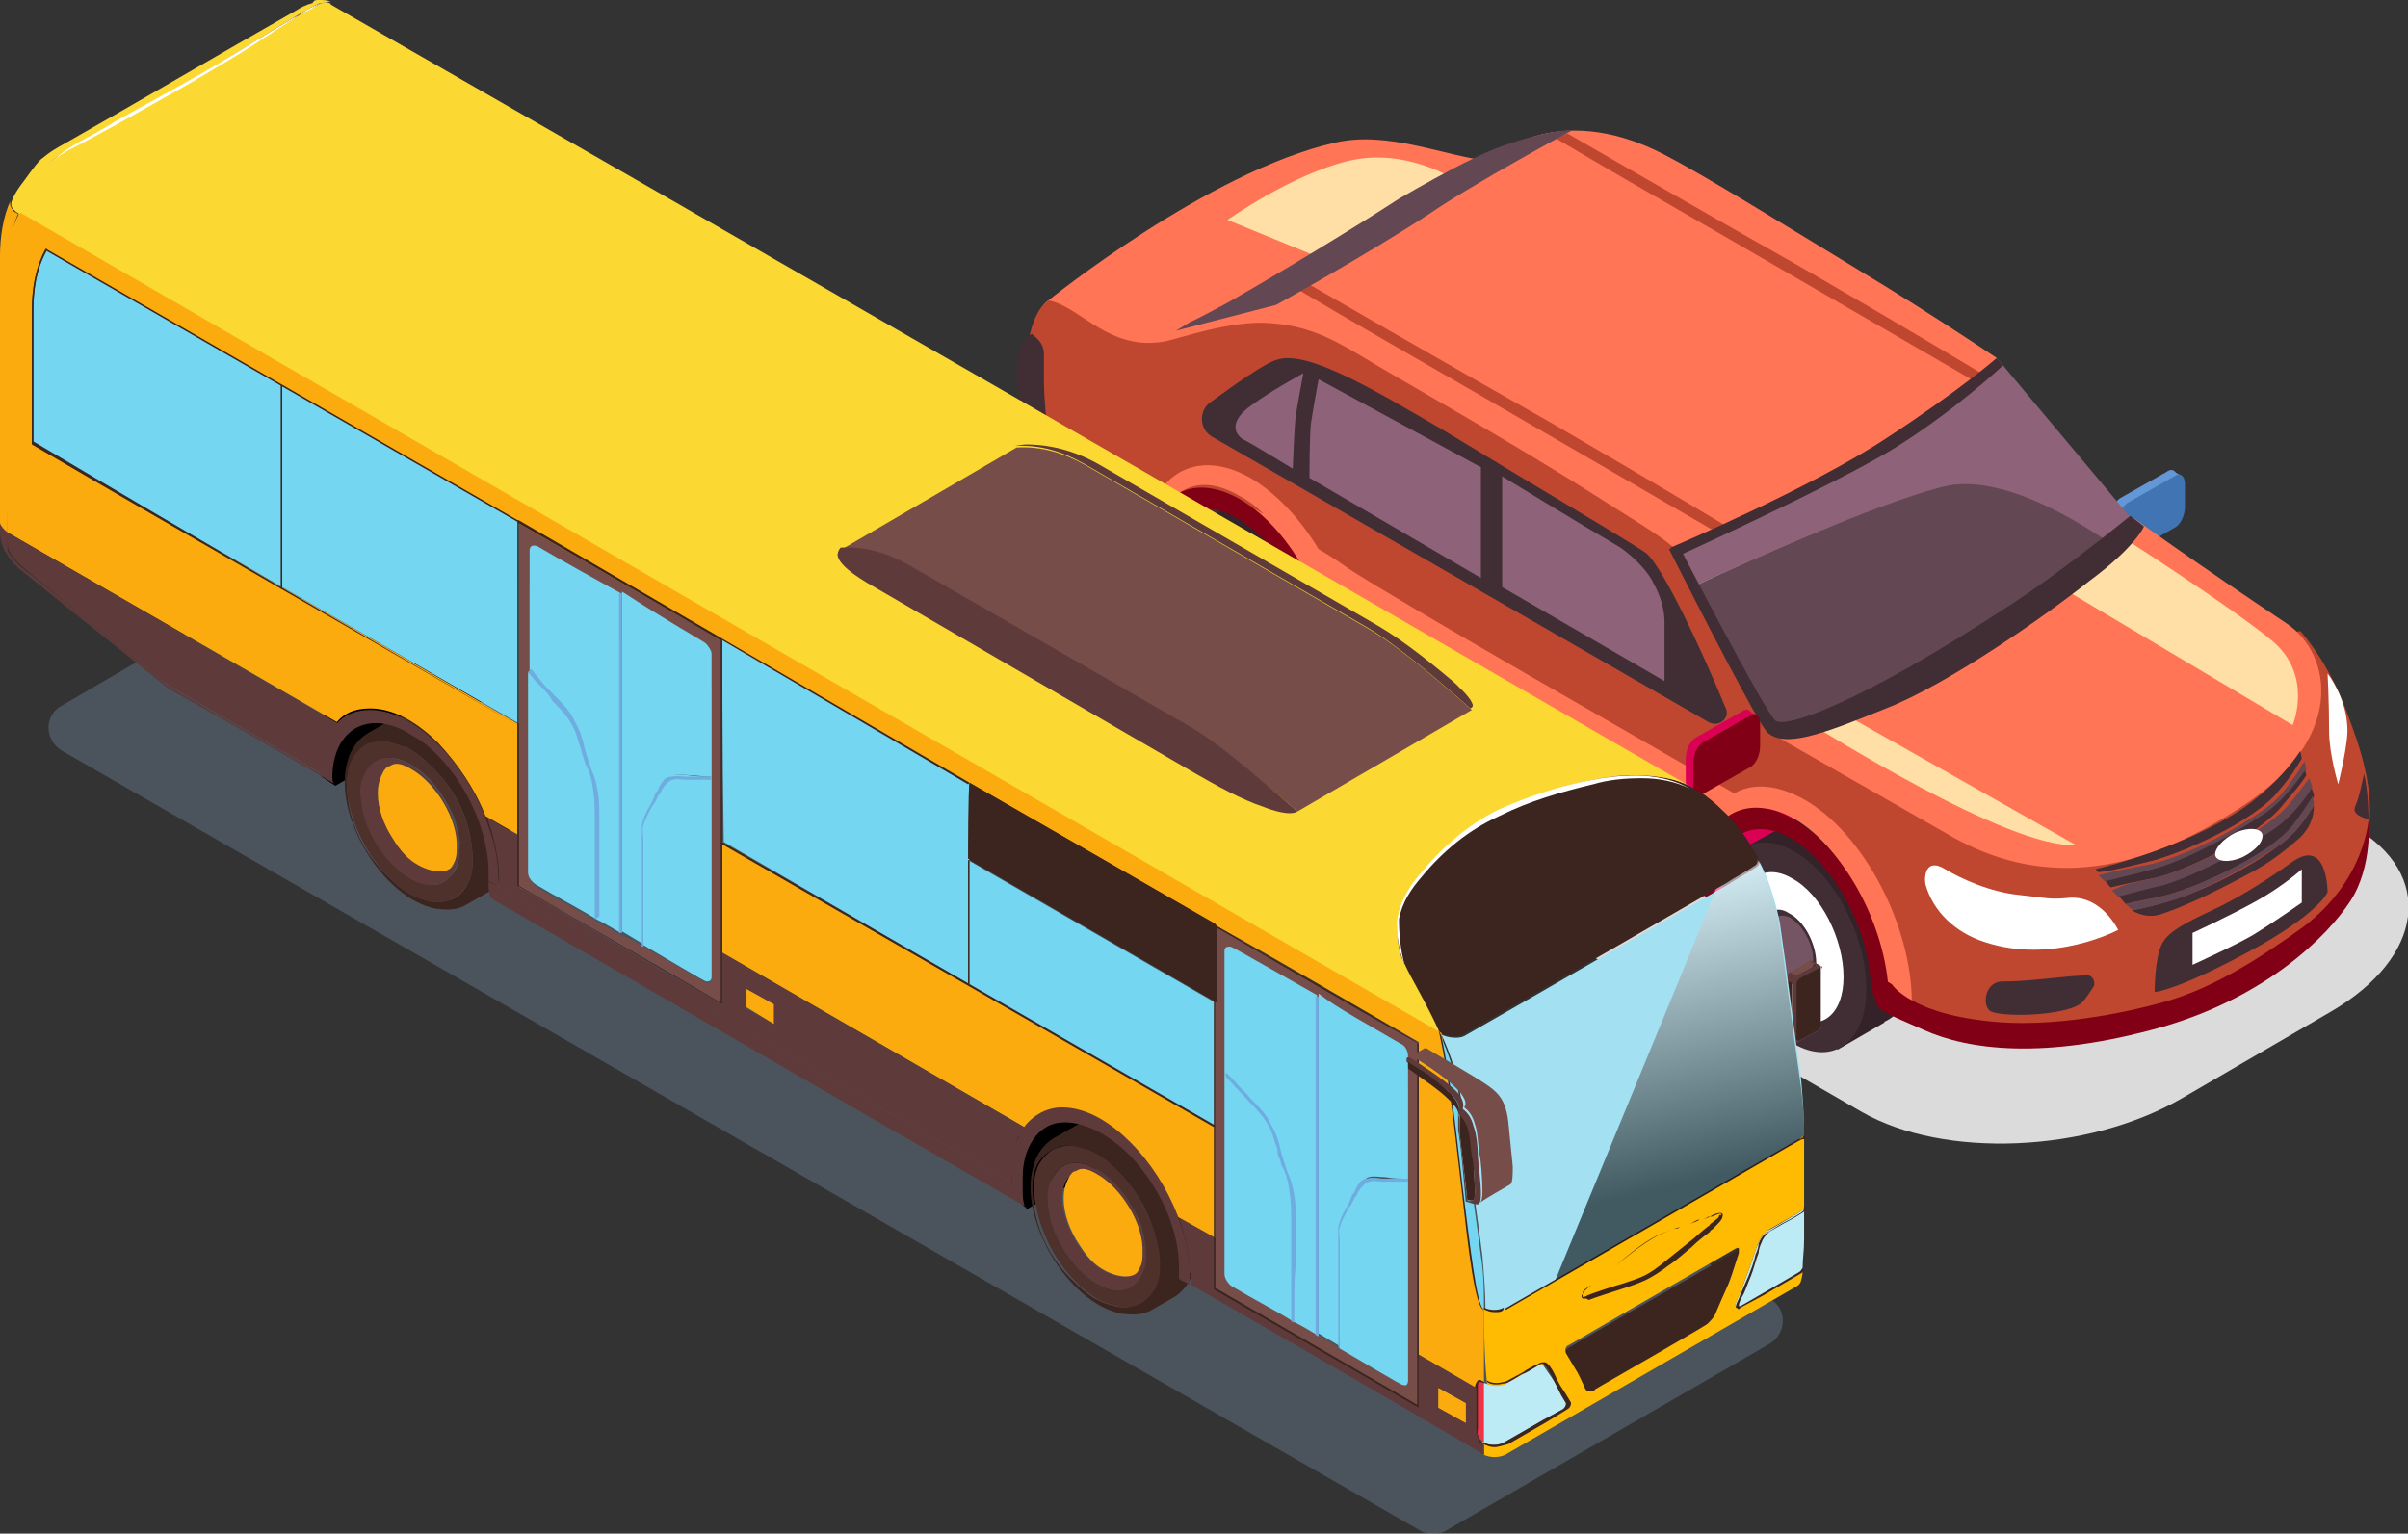<?xml version="1.0" encoding="utf-8"?>
<!-- Generator: Adobe Illustrator 26.0.1, SVG Export Plug-In . SVG Version: 6.00 Build 0)  -->
<svg version="1.1" id="Layer_1" xmlns="http://www.w3.org/2000/svg" xmlns:xlink="http://www.w3.org/1999/xlink" x="0px" y="0px"
	 viewBox="0 0 158.7 101.1" enable-background="new 0 0 158.7 101.1" xml:space="preserve">
<rect x="0" y="0" width="158.7" height="101.1" fill="#333333" stroke="none"/>
<g>
	<g>
		<path fill="#DBDBDB" d="M122.7,73.3l-54-31.2c-5.4-3.1-4.7-8.6,1.5-12.2l9.8-5.7c6.2-3.6,15.7-4,21.1-0.9l54,31.2
			c5.4,3.1,4.7,8.6-1.5,12.2l-9.8,5.7C137.6,76,128.1,76.4,122.7,73.3z"/>
		<g>
			<g>
				<g>
					<path fill="#6397D6" d="M139.8,36.2l3-1.7c0.4-0.2,0.7-0.8,0.7-1.4v-1.5c0-0.5-0.3-0.8-0.7-0.5l-3,1.7
						c-0.4,0.2-0.7,0.8-0.7,1.4v1.5C139.1,36.2,139.5,36.5,139.8,36.2z"/>
				</g>
				<g>
					<path fill="#6397D6" d="M143.8,31.4c0,0-0.4-0.3-0.6-0.3c-0.2,0,0.2,0.6,0.2,0.6L143.8,31.4z"/>
				</g>
				<g>
					<path fill="#6397D6" d="M140,36.5c0,0-0.5-0.1-0.7-0.3c-0.1-0.3,0-0.5,0-0.5S140,36,140,36.5z"/>
				</g>
				<g>
					<path fill="#4074B2" d="M140.3,36.5l3-1.7c0.4-0.2,0.7-0.8,0.7-1.4v-1.5c0-0.5-0.3-0.8-0.7-0.5l-3,1.7
						c-0.4,0.2-0.7,0.8-0.7,1.4v1.5C139.6,36.4,139.9,36.7,140.3,36.5z"/>
				</g>
			</g>
			<path fill="#DA0053" d="M112.9,59.3l8.8-5.2c0,0-1.5-3-5.3-2c-3.8,1-5.9,2.4-5.9,2.4L112.9,59.3z"/>
			<g>
				<path fill="#332329" d="M116.5,57.9c0,3.5,2.1,7.6,4.8,9.1c2.6,1.5,4.8-0.1,4.8-3.6c0-3.5-2.1-7.6-4.8-9.1
					C118.6,52.8,116.5,54.4,116.5,57.9z"/>
				<polygon fill="#332329" points="124.2,67.4 121.1,69.2 115.3,55.7 118.6,53.9 				"/>
				<path fill="#412D34" d="M113.4,59.7c0,3.5,2.1,7.6,4.8,9.1c2.6,1.5,4.8-0.1,4.8-3.6c0-3.5-2.1-7.6-4.8-9.1
					C115.5,54.6,113.4,56.2,113.4,59.7z"/>
				<path fill="#FFFFFF" d="M114.7,60.5c0,2.5,1.5,5.5,3.4,6.5c1.9,1.1,3.4-0.1,3.4-2.6c0-2.5-1.5-5.5-3.4-6.5
					C116.2,56.8,114.7,58,114.7,60.5z"/>
				<path fill="#412D34" d="M116.2,61.5c0,1.3,0.8,2.8,1.8,3.3c1,0.6,1.8,0,1.7-1.3c0-1.3-0.8-2.8-1.8-3.3
					C117,59.6,116.2,60.2,116.2,61.5z"/>
				<path fill="#755464" d="M116.5,61.6c0,1.1,0.7,2.3,1.5,2.8c0.8,0.5,1.5,0,1.5-1.1c0-1.1-0.7-2.3-1.5-2.8
					C117.2,60.1,116.5,60.6,116.5,61.6z"/>
			</g>
			<path fill="#412D34" d="M76.4,38.2l8.8-5.2c0,0-1.5-3-5.3-2c-3.8,1-5.9,2.4-5.9,2.4L76.4,38.2z"/>
			<path fill="#FF7555" d="M69.1,19.8c0,0,10.5-8.5,18.9-10.4c3.5-0.8,7.2,0.9,10.1,1.2l3.1,3L78.8,27.4l-9.2-4.9
				C68.7,22,68.2,20.3,69.1,19.8z"/>
			<g>
				<path fill="#634753" d="M139.6,36.2c-1,1.2-3,3-6.9,5.8c-9.5,6.7-16.3,6.2-16.3,6.2l-5.3-9.3c5.5-2.6,13.8-6.2,17.4-6.9
					C132.1,31.3,136.7,34.1,139.6,36.2z"/>
				<path fill="#8E6279" d="M131.6,23.6l8.8,10.5c0,0,0.6,0.4-0.8,2.1c-2.9-2.1-7.6-4.8-11.1-4.2c-3.5,0.7-11.8,4.3-17.4,6.9
					l-1.4-2.5L131.6,23.6z"/>
			</g>
			<path fill="#FF7555" d="M131.6,23.6c0,0-1,1.4-6.7,5.4c-5.4,3.7-15.1,7.4-15.1,7.4s-7-5.3-12.5-8.4C91.7,24.9,82,20.9,82,20.9
				l16.1-10.3c0,0,4.3-4.2,11.6-0.4c2.7,1.4,7.7,4.5,14.6,8.7C126.9,20.5,129.5,22.2,131.6,23.6z"/>
			<path fill="#BF4730" d="M130.9,24.8c0,0-4.8-2.9-11.7-6.9c-6.9-3.9-15.9-9.1-15.9-9.1l-0.8,0.3c0,0,3.7,2.2,7.2,4.2
				c2.8,1.6,20.9,12.1,20.9,12.1L130.9,24.8z"/>
			<path fill="#BF4730" d="M113.8,34.7c0,0-4.8-2.9-11.7-6.9c-6.9-3.9-15.9-9.1-15.9-9.1L85.4,19c0,0,3.7,2.2,7.2,4.2
				c2.8,1.6,20.9,12.1,20.9,12.1L113.8,34.7z"/>
			<path fill="#FF7555" d="M84.3,19.8l-4.7,0.8l-4.7,2.6c0,0,9.2-1.2,10.1-1.6C85.9,21.2,84.3,19.8,84.3,19.8z"/>
			<g>
				<path fill="#332329" d="M79.9,36.9c0,3.5,2.1,7.6,4.8,9.1c2.6,1.5,4.8-0.1,4.8-3.6c0-3.5-2.1-7.6-4.8-9.1
					C82.1,31.7,79.9,33.3,79.9,36.9z"/>
				<polygon fill="#332329" points="87.7,46.3 84.6,48.1 78.8,34.6 82,32.8 				"/>
				<path fill="#412D34" d="M76.8,38.6c0,3.5,2.1,7.6,4.8,9.1c2.6,1.5,4.8-0.1,4.8-3.6c0-3.5-2.1-7.6-4.8-9.1
					C79,33.5,76.8,35.1,76.8,38.6z"/>
				<path fill="#FFFFFF" d="M78.2,39.4c0,2.5,1.5,5.5,3.4,6.5c1.9,1.1,3.4-0.1,3.4-2.6c0-2.5-1.5-5.5-3.4-6.5
					C79.7,35.7,78.2,36.9,78.2,39.4z"/>
				<path fill="#412D34" d="M79.7,40.4c0,1.3,0.8,2.8,1.8,3.3c1,0.6,1.8,0,1.7-1.3c0-1.3-0.8-2.8-1.8-3.3
					C80.5,38.5,79.7,39.1,79.7,40.4z"/>
				<path fill="#755464" d="M80,40.5c0,1.1,0.7,2.3,1.5,2.8c0.8,0.5,1.5,0,1.5-1.1c0-1.1-0.7-2.3-1.5-2.8C80.6,39,80,39.5,80,40.5z"
					/>
			</g>
			<g>
				<path fill="#BF4730" d="M69.1,19.8c2.1,0.4,4,3.4,7.7,2.7c1-0.2,4.3-1.4,6.9-1.2c2.8,0.2,4.4,1.2,6.9,2.7
					c2,1.2,9.1,5.2,14.6,8.7c3.1,2,5.2,3.1,6,4.4c0.6,0.9,2.5,5.4,4.4,9c0.4,0.7,0.9,1.4,1.4,1.9l34.6-6.4c0,0,1.9,2,3.2,5.7
					c0.5,1.4,1.9,4.8,1.2,8c-0.6,2.8-2.6,5.8-6.3,7.9c-12.6,7.3-19.8,5.6-25,2.7c0-4.7-2.9-10-6.3-12.1c-3.5-2-6.3,0.1-6.3,4.7
					c-7.4-4.3-16.9-9.8-24.5-14.2c-0.2-1.2-0.8-5.2-1.5-6.3c-1.4-2.3-4.8-5.6-6.3-5.4c-4.9,0.5-2.9,5.6-3.7,5.1
					c-1.2-0.7-1.9-1.1-1.9-1.1c-3.8-2.2-5.8-6.6-6.4-9.3C67.3,26,67.4,20.9,69.1,19.8z"/>
				<path fill="#FF7555" d="M75.3,36.8c0-5.2,3.2-7.5,7.1-5.3c1.7,1,3.3,2.7,4.5,4.7c0.7,0.4,1.3,0.8,2,1.3
					c3.7,2.4,19.5,11.4,25.4,14.8c1.2-0.7,2.8-0.6,4.6,0.4c3.9,2.2,7.1,8.3,7.1,13.4c-0.2-0.1-0.4-0.2-0.5-0.3
					c-0.1-0.1-0.4-0.2-0.8-0.5c0-0.1-0.8-0.3-0.8-0.4c0-4.3-2.4-9-5.6-10.9c-0.7-0.4-1.3-0.6-1.9-0.7c0.1,0.1,0.2,0.1,0.2,0.1
					l-2.1,0.4c-1,0.8-1.5,2.4-1.5,4.5c0,0,0,0.1,0,0.1c-0.4-0.2-0.8-0.4-1.1-0.7c0-1.9,0.4-3.3,1.1-4.4c0,0-11.8-6.6-15.7-8.8
					c-2.2-1.2-8.4-4.1-8.4-4.1c0.3,0.8,0.5,2.2,0.6,4.3c-0.2-0.1-0.4-0.2-0.5-0.3c-0.1-0.1-0.4-0.2-0.8-0.5c0-0.1-0.8-0.3-0.8-0.4
					c0-1.7-0.4-3.5-1-5.1l-0.3-0.1l-2-2.9l-2.7-2.5c-0.4-0.3,0.4,0.1,1.9,1c-0.5-0.5-1-0.9-1.6-1.2c-3.2-1.9-5.6,0-5.6,4.3
					c0,0,0.3,0.1,0.3,0.2C76.1,37.2,75.7,37,75.3,36.8z"/>
				<path fill="#820016" d="M118.2,54c3.5,2,6.3,7.4,6.3,12.1c-0.2-0.1-0.3-0.2-0.5-0.3c-0.1-0.1-0.3-0.2-0.7-0.4c0,0,0-0.1,0-0.1
					c0-3.9-2.4-8.3-5.2-10c-2.9-1.7-5.2,0.1-5.2,4c0,0,0,0.1,0,0.1c-0.3-0.2-0.7-0.4-1-0.6C111.9,54.1,114.8,52,118.2,54z"/>
			</g>
			<path fill="#FFDFA6" d="M96,11.9c0,0-3.3-2.2-7.1-1.3c-3.8,0.9-8,3.9-8,3.9l6.6,2.7L96,11.9z"/>
			<path fill="#820016" d="M81.7,32.9c3.5,2,6.3,7.4,6.3,12.1c-0.2-0.1-0.3-0.2-0.5-0.3c-0.1-0.1-0.3-0.2-0.7-0.4c0,0,0-0.1,0-0.1
				c0-3.9-2.4-8.3-5.2-10c-2.9-1.7-5.2,0.1-5.2,4c0,0,0,0.1,0,0.1c-0.3-0.2-0.7-0.4-1-0.6C75.4,33,78.2,30.9,81.7,32.9z"/>
			<path fill="#FF7555" d="M140.4,34c0,0,4.3,3.1,10.3,7.1c3,2,4,7.6-3,12.1c-8.1,5.3-14.3,4.8-19.5,1.7c-5.6-3.2-11.9-6.8-11.9-6.8
				s4.3,0,12.8-5.1C136.2,39,140.4,34,140.4,34z"/>
			<path fill="#FFDFA6" d="M136.8,55.7l-15.2-8.6l-2,0.8C119.7,47.9,132.4,56,136.8,55.7z"/>
			<path fill="#FFDFA6" d="M139.7,35.3c0,0,7.2,4.6,10,6.9c2.8,2.3,1.4,5.6,1.4,5.6l-15.8-9.4L139.7,35.3z"/>
			<path fill="#412D34" d="M112.6,47.6c0.7,0.4,1.5-0.3,1.1-1c-1.4-3.4-4.2-9.5-5.3-10.2c-1.5-1-6.8-4.1-13.2-8
				c-4.8-2.8-9-5.3-11-4.7c-0.8,0.2-2.9,1.7-4.4,2.8C79,27,79,28.3,79.9,28.8L112.6,47.6z"/>
			<path fill="#634753" d="M103.6,8.6c0,0-6.5,3.5-9.4,5.5c-4.3,2.8-10.1,6-10.1,6l-6.6,1.7c1.8-1.1,0,0,3.5-1.9
				c4.9-2.8,10.3-6.2,11.2-6.8c1.2-0.7,3.5-2,4.8-2.6C99.5,9.2,102.8,8.5,103.6,8.6z"/>
			<path fill="#FFFFFF" d="M139.6,61.3c-0.7-1.3-1.9-2.3-3.4-2.1c-1.1,0.1-1.3,0-3.1-0.2c-2-0.2-3.9-1.1-4.9-1.7
				c-1.3-0.8-1.4,0.5-1.3,1c0.5,1.8,2,3.2,3.9,3.8C135.3,63.6,139.6,61.3,139.6,61.3z"/>
			<g>
				<path fill="#412D34" d="M141.6,56.8c-1.2,0.3-2.4,0.6-3.3,0.7l-0.2-0.2c0,0,5.7-1.3,9.7-4c2.6-1.8,3.8-3.8,3.8-3.8l0.1,0.5
					c-0.3,0.5-0.7,1.2-1.5,2.1C148.7,54.1,143.5,56.4,141.6,56.8z"/>
				<path fill="#412D34" d="M141.9,57.9c-1,0.2-2,0.4-2.8,0.6l-0.5-0.6c0.9-0.2,2.1-0.5,3.2-0.8c2.2-0.6,5.4-2.3,7.4-3.7
					c1.3-0.9,2.2-2.2,2.6-3.1l0.2,0.8c-0.3,0.5-0.8,1.1-1.5,1.9C148.9,55.1,143.9,57.5,141.9,57.9z"/>
				<path fill="#412D34" d="M150.1,55.8c1.2-0.8,1.9-1.9,2.4-2.7c0,0.8-0.3,1.5-0.9,2.1c-0.8,0.7-2,1.7-3.4,2.4
					c-2.6,1.4-4.4,2.2-5.6,2.6c-0.7,0.3-1.5,0.2-2.1-0.2c0.7-0.1,1.4-0.3,2.1-0.5C144.9,58.9,148.1,57.3,150.1,55.8z"/>
				<path fill="#412D34" d="M149.7,54.6c1.2-0.8,2-1.9,2.6-2.8l0.2,0.6c0,0,0,0.1,0,0.1c-0.3,0.5-0.7,1.1-1.3,1.9
					c-1.6,2-6.8,4.3-8.8,4.7c-0.8,0.2-1.6,0.3-2.3,0.5c0,0,0,0,0,0l-0.6-0.7c0.8-0.2,1.8-0.4,2.8-0.7
					C144.5,57.7,147.6,56,149.7,54.6z"/>
				<path fill="#634753" d="M151.1,54.4c0.6-0.8,1-1.4,1.3-1.9c0.1,0.2,0.1,0.4,0.1,0.6c-0.5,0.8-1.2,1.9-2.4,2.7
					c-2.1,1.4-5.2,3.1-7.4,3.7c-0.7,0.2-1.5,0.4-2.1,0.5c-0.2-0.1-0.3-0.2-0.5-0.4c0.7-0.2,1.5-0.3,2.3-0.5
					C144.4,58.7,149.5,56.4,151.1,54.4z"/>
				<path fill="#634753" d="M141.9,57.9c2-0.4,7-2.8,8.8-4.7c0.7-0.8,1.1-1.4,1.5-1.9l0.2,0.6c-0.5,0.8-1.4,2-2.6,2.8
					c-2.1,1.4-5.2,3.1-7.4,3.7c-1,0.2-1.9,0.5-2.8,0.7l-0.4-0.4C139.9,58.3,141,58.1,141.9,57.9z"/>
				<path fill="#634753" d="M149.3,53.6c-2.1,1.4-5.2,3.1-7.4,3.7c-1.1,0.3-2.4,0.6-3.2,0.8l-0.4-0.4c0.8-0.2,2.1-0.5,3.3-0.7
					c2-0.4,7.1-2.7,8.8-4.7c0.7-0.9,1.2-1.6,1.5-2.1l0.1,0.5C151.5,51.3,150.7,52.6,149.3,53.6z"/>
			</g>
			<path fill="#FFFFFF" d="M153.4,44.4c0,0,0.1,1.8,0.1,3.8c0,1.5,0.6,3.5,0.6,3.5s0.7-2.8,0.6-3.8
				C154.6,45.9,153.4,44.4,153.4,44.4z"/>
			<path fill="#412D34" d="M153.4,58.8c0,0,0-3.6-2.3-2c-2.1,1.5-3.8,2.5-5.3,3.2c-1.7,0.8-2.9,1.4-3.3,2.2
				c-0.5,0.9-0.5,3.2-0.5,3.2s1.6-0.1,7-3.1C153,60,153.4,58.8,153.4,58.8z"/>
			<path fill="#FFFFFF" d="M151.7,57.3l0,2.2c0,0-1.7,1.2-3,2c-0.9,0.6-4.2,2.1-4.2,2.1l0-2.1c0,0,2.4-1.1,4.2-2.1
				C150.5,58.4,151.7,57.3,151.7,57.3z"/>
			<path fill="#820016" d="M156.1,54c0,0,0.3,3.1-1.2,5.4s-5.5,6.3-12.4,8.3c-7.8,2.2-12.8,1.5-15.7,0.2c-2.9-1.3-3.2-1.2-3.3-2.6
				c-0.1-1.4,1.2-0.4,1.2-0.4s1.3,2.1,7.3,2.5c3.2,0.2,7.3-0.4,10.8-1.4c3.1-0.9,6.1-2.8,9-4.9C155.9,58,156.1,54,156.1,54z"/>
			<path fill="#412D34" d="M137.6,64.3c0.3,0,0.5,0.4,0.4,0.7c-0.2,0.3-0.5,0.8-0.8,1.1c-1,0.9-5.6,1-6.1,0.5c-0.5-0.5-0.2-2,1-1.9
				C133.9,64.7,136.2,64.3,137.6,64.3z"/>
			<path fill="#412D34" d="M155.8,51c0,0-0.3,1.6-0.6,2.2c-0.2,0.6,0.9,0.8,0.9,0.8S156.1,52.2,155.8,51z"/>
			<path fill="#FFFFFF" d="M146,56.4c0.1,0.4,0.9,0.5,1.8,0.1c0.8-0.4,1.4-1,1.3-1.5c-0.1-0.4-0.9-0.5-1.8-0.1
				C146.5,55.3,145.9,56,146,56.4z"/>
			<path fill="#412D34" d="M141.3,34.7c0,0-0.5,1.3-3.6,3.6c-2.9,2.3-9.3,6.8-13.4,8.4c-4.2,1.7-6.8,2.7-7.9,1.5
				c-1-1.3-6.4-12-6.4-12l0.6-0.3c0,0,5.7,11,6.4,11.6c0.7,0.6,6-1.4,15.3-7.5c3.6-2.3,8.1-6,8.1-6L141.3,34.7z"/>
			<path fill="#412D34" d="M131.6,23.6l0.4,0.5c0,0-3.3,3.1-7.4,5.6c-4.2,2.5-14.1,7-14.1,7l-0.4-0.6c0,0,9.2-3.9,14.2-7.2
				C129.2,25.7,131.6,23.6,131.6,23.6z"/>
			<polygon fill="#820016" points="87.3,43.1 112.4,57.5 112.4,59 112,58.7 87,44.3 			"/>
			<path fill="#8E6279" d="M99,31.4l0,7.3l10.7,6.2c0,0,0-2.8,0-3.9c0-0.7-0.2-1.6-0.7-2.5c-0.3-0.7-1.2-1.7-2.2-2.4
				C103.9,34.4,99,31.4,99,31.4z"/>
			<path fill="#8E6279" d="M97.6,30.8l0,7.3l-11.3-6.6c0,0,0-2.8,0.1-3.6c0.1-0.7,0.5-2.9,0.5-2.9L97.6,30.8z"/>
			<path fill="#8E6279" d="M85.9,24.6c0,0-0.4,2.1-0.5,2.8c-0.1,0.7-0.2,3.5-0.2,3.5S82.6,29.3,82,29c-0.6-0.3-1.1-1.2,0.5-2.3
				C83.7,25.8,85.9,24.6,85.9,24.6z"/>
			<path fill="#412D34" d="M68,22l0.1,0.1c0.4,0.3,0.7,0.7,0.7,1.2l0,1.7c0,1.4,0.2,3,0.2,3l-1.5-1c0,0-0.8-1.6-0.4-3.5
				C67.3,22.4,68,22,68,22z"/>
			<path fill="#FF7555" d="M76.8,32.4c0,0-4.8-2.2-8.1-4.6c-0.5-0.4-1.4-1.4-1.4-1.4s-0.4,0.6,1.1,2.7c0.5,0.7,5.8,4.5,7.4,5
				C76.5,32.4,76.8,32.4,76.8,32.4z"/>
			<g>
				<g>
					<path fill="#DA0053" d="M111.8,52l3-1.7c0.4-0.2,0.7-0.8,0.7-1.4v-1.5c0-0.5-0.3-0.8-0.7-0.5l-3,1.7c-0.4,0.2-0.7,0.8-0.7,1.4
						v1.5C111.1,52,111.4,52.3,111.8,52z"/>
					<path fill="#DA0053" d="M115.8,47.2c0,0-0.4-0.3-0.6-0.3c-0.2,0,0.2,0.6,0.2,0.6L115.8,47.2z"/>
					<path fill="#DA0053" d="M112,52.4c0,0-0.5-0.1-0.7-0.3c-0.1-0.3,0-0.5,0-0.5S112,51.8,112,52.4z"/>
					<path fill="#820016" d="M112.3,52.3l3-1.7c0.4-0.2,0.7-0.8,0.7-1.4v-1.5c0-0.5-0.3-0.8-0.7-0.5l-3,1.7
						c-0.4,0.2-0.7,0.8-0.7,1.4v1.5C111.6,52.3,111.9,52.5,112.3,52.3z"/>
				</g>
			</g>
		</g>
	</g>
	<g>
		<path opacity="0.3" fill="#82A1BD" d="M4.1,49.5l89.5,51.4c0.5,0.3,1.2,0.3,1.7,0l21.3-12.3c1.2-0.7,1.2-2.4,0-3L27.1,34.1
			c-0.5-0.3-1.2-0.3-1.7,0L4.1,46.5C2.9,47.1,2.9,48.8,4.1,49.5z"/>
		<polygon points="78.3,73.6 67.7,79.7 66.9,79 66.2,75.5 67.7,74.5 78.3,68.4 		"/>
		<polygon points="32.7,45.7 22.1,51.8 21.2,51.2 20.6,47.6 22.1,46.6 32.7,40.5 		"/>
		<g>
			<g>
				<path fill="#3D251F" d="M78.9,82.2c0,1.3-0.4,2.6-1.5,3.3c-0.5,0.3-0.9,0.5-1.4,0.8c-0.6,0.4-1.3,0.4-2.1,0.3
					c-3.5-0.7-6.8-6.2-5.8-9.7c0.2-0.8,0.7-1.5,1.4-1.9c0.5-0.3,0.9-0.5,1.4-0.8c1.2-0.7,2.6-0.3,3.7,0.4C77,76,78.9,79.4,78.9,82.2
					z M76,85c0.4-0.7,0.4-1.6,0.3-2.4c-0.2-2.1-1.2-4-2.7-5.4c-0.6-0.6-1.2-1.1-2-1.4c-0.6-0.2-1.2-0.4-1.8-0.2
					c-0.6,0.2-1.1,0.6-1.4,1.1c-0.4,0.7-0.4,1.6-0.3,2.4c0.2,2.1,1.2,4,2.7,5.4c0.6,0.6,1.2,1.1,2,1.4c0.6,0.2,1.2,0.4,1.8,0.2
					C75.2,86,75.7,85.6,76,85z"/>
				<path fill="#4E312B" d="M76.4,82.6c0.1,0.8,0.1,1.7-0.3,2.4c-0.3,0.5-0.8,1-1.4,1.1c-0.6,0.2-1.2,0-1.8-0.2
					c-0.8-0.3-1.4-0.8-2-1.4c-1.4-1.4-2.4-3.4-2.7-5.4c-0.1-0.8-0.1-1.7,0.3-2.4c0.3-0.5,0.8-1,1.4-1.1c0.6-0.2,1.2,0,1.8,0.2
					c0.8,0.3,1.4,0.8,2,1.4C75.1,78.6,76.1,80.6,76.4,82.6z M75.2,84.1c0.3-0.6,0.3-1.2,0.3-1.9c-0.1-0.8-0.3-1.6-0.7-2.3
					c-0.6-1.2-1.7-2.5-2.9-3c-0.4-0.2-0.9-0.3-1.4-0.2c-0.5,0.1-0.9,0.5-1.1,0.9c-0.3,0.6-0.3,1.2-0.3,1.9c0.1,0.8,0.3,1.6,0.7,2.3
					c0.6,1.2,1.7,2.5,2.9,3c0.4,0.2,0.9,0.3,1.4,0.2C74.6,84.9,75,84.5,75.2,84.1z"/>
				<path fill="#5E3A3A" d="M75.5,82.2c0.1,0.6,0.1,1.3-0.3,1.9c-0.2,0.4-0.6,0.8-1.1,0.9c-0.5,0.1-1,0-1.4-0.2
					c-1.2-0.5-2.3-1.8-2.9-3c-0.4-0.7-0.6-1.5-0.7-2.3c-0.1-0.6-0.1-1.3,0.3-1.9c0.2-0.4,0.6-0.8,1.1-0.9c0.5-0.1,1,0,1.4,0.2
					c1.2,0.5,2.3,1.8,2.9,3C75.1,80.7,75.4,81.4,75.5,82.2z M75.3,82.6c0.1-1.9-1.4-4.3-3-5.2c-0.5-0.2-1-0.5-1.4-0.2v0
					c-0.1,0.1-0.3,0.2-0.4,0.3C70.2,77.9,70,78.3,70,79c0,1.1,0.5,2.1,1,3c0.5,0.7,1,1.4,1.8,1.8c0.6,0.3,1.3,0.5,1.9,0.2
					c0.2-0.1,0.4-0.3,0.4-0.6C75.3,83.1,75.3,82.8,75.3,82.6z"/>
				<path fill="#FCAB0E" d="M72.3,77.4c1.6,0.9,3.1,3.3,3,5.2c0,0.3,0,0.5-0.1,0.8c-0.1,0.2-0.2,0.5-0.4,0.6
					c-0.5,0.3-1.3,0.1-1.9-0.2c-0.8-0.4-1.3-1-1.8-1.8c-0.6-0.9-1-2-1-3c0-0.7,0.2-1.1,0.4-1.5c0.1-0.1,0.2-0.3,0.4-0.3v0
					C71.3,76.9,71.8,77.1,72.3,77.4z"/>
			</g>
			<g>
				<path fill="#3D251F" d="M33.7,55.5c0,1.3-0.4,2.6-1.5,3.3c-0.5,0.3-0.9,0.5-1.4,0.8c-0.6,0.4-1.3,0.4-2.1,0.3
					c-3.5-0.7-6.8-6.2-5.8-9.7c0.2-0.8,0.7-1.5,1.4-1.9c0.5-0.3,0.9-0.5,1.4-0.8c1.2-0.7,2.6-0.3,3.7,0.4
					C31.8,49.3,33.7,52.7,33.7,55.5z M30.8,58.3c0.4-0.7,0.4-1.6,0.3-2.4c-0.2-2.1-1.2-4-2.7-5.4c-0.6-0.6-1.2-1.1-2-1.4
					c-0.6-0.2-1.2-0.4-1.8-0.2c-0.6,0.2-1.1,0.6-1.4,1.1c-0.4,0.7-0.4,1.6-0.3,2.4c0.2,2.1,1.2,4,2.7,5.4c0.6,0.6,1.2,1.1,2,1.4
					c0.6,0.2,1.2,0.4,1.8,0.2C30,59.3,30.5,58.9,30.8,58.3z"/>
				<path fill="#4E312B" d="M31.1,55.9c0.1,0.8,0.1,1.7-0.3,2.4c-0.3,0.5-0.8,1-1.4,1.1c-0.6,0.2-1.2,0-1.8-0.2
					c-0.8-0.3-1.4-0.8-2-1.4c-1.4-1.4-2.4-3.4-2.7-5.4c-0.1-0.8-0.1-1.7,0.3-2.4c0.3-0.5,0.8-1,1.4-1.1c0.6-0.2,1.2,0,1.8,0.2
					c0.8,0.3,1.4,0.8,2,1.4C29.9,51.9,30.9,53.9,31.1,55.9z M30,57.4c0.3-0.6,0.3-1.2,0.3-1.9c-0.1-0.8-0.3-1.6-0.7-2.3
					c-0.6-1.2-1.7-2.5-2.9-3c-0.4-0.2-0.9-0.3-1.4-0.2c-0.5,0.1-0.9,0.5-1.1,0.9c-0.3,0.6-0.3,1.2-0.3,1.9c0.1,0.8,0.3,1.6,0.7,2.3
					c0.6,1.2,1.7,2.5,2.9,3c0.4,0.2,0.9,0.3,1.4,0.2C29.3,58.2,29.7,57.8,30,57.4z"/>
				<path fill="#5E3A3A" d="M30.2,55.5c0.1,0.6,0.1,1.3-0.3,1.9c-0.2,0.4-0.6,0.8-1.1,0.9c-0.5,0.1-1,0-1.4-0.2
					c-1.2-0.5-2.3-1.8-2.9-3c-0.4-0.7-0.6-1.5-0.7-2.3c-0.1-0.6-0.1-1.3,0.3-1.9c0.2-0.4,0.6-0.8,1.1-0.9c0.5-0.1,1,0,1.4,0.2
					c1.2,0.5,2.3,1.8,2.9,3C29.9,54,30.1,54.7,30.2,55.5z M30.1,55.9c0.1-1.9-1.4-4.3-3-5.2c-0.5-0.2-1-0.5-1.4-0.2v0
					c-0.1,0.1-0.3,0.2-0.4,0.3c-0.3,0.4-0.4,0.8-0.4,1.5c0,1.1,0.5,2.1,1,3c0.5,0.7,1,1.4,1.8,1.8c0.6,0.3,1.3,0.5,1.9,0.2
					c0.2-0.1,0.4-0.3,0.4-0.6C30,56.4,30.1,56.1,30.1,55.9z"/>
				<path fill="#FCAB0E" d="M27.1,50.7c1.6,0.9,3.1,3.3,3,5.2c0,0.3,0,0.5-0.1,0.8c-0.1,0.2-0.2,0.5-0.4,0.6
					c-0.5,0.3-1.3,0.1-1.9-0.2c-0.8-0.4-1.3-1-1.8-1.8c-0.6-0.9-1-2-1-3c0-0.7,0.2-1.1,0.4-1.5c0.1-0.1,0.2-0.3,0.4-0.3v0
					C26.1,50.2,26.6,50.4,27.1,50.7z"/>
			</g>
			<g>
				<path fill="#3D251F" d="M120,67.6c0,0.2-0.2,0.3-0.2,0.3l-1.3,0.7c-0.1,0.1-0.2,0-0.2-0.1v-3.7c0-0.1,0.1-0.2,0.2-0.3l1.3-0.7
					l0.2-0.1v0.2v3.5V67.6z"/>
				<polygon fill="#774D49" points="119.7,63.5 118.4,64.3 118,64.1 119.3,63.3 				"/>
				<path fill="#5E3A3A" d="M119.8,68c-0.4,0.2-0.9,0.5-1.3,0.7c-0.1,0.1-0.2,0.1-0.3,0c-0.1-0.1-0.2-0.1-0.4-0.2c0,0-0.1,0-0.1-0.2
					l0.4,0.2v-3.7l-0.4-0.2c0-0.2,0.1-0.4,0.3-0.5l0.4,0.2l1.3-0.7l-0.4-0.2c0.1,0,0.2-0.1,0.2,0l0,0c0.1,0.1,0.2,0.1,0.4,0.2
					c0.1,0.1,0.2,0.2,0.2,0.3c0,1.2,0,2.5,0,3.7C120,67.7,119.9,67.9,119.8,68z M118.4,68.5c0,0.1,0.1,0.1,0.2,0.1l1.3-0.7
					c0,0,0.2-0.1,0.2-0.3v-0.2v-3.5v-0.2l-0.2,0.1l-1.3,0.7c-0.1,0.1-0.2,0.2-0.2,0.3V68.5z"/>
				<polygon fill="#3D251F" points="118.1,64.8 118.1,68.5 117.7,68.3 117.7,64.6 				"/>
			</g>
			<path fill="#BCEBF6" d="M118.8,83.6c0,0.1-0.1,0.3-0.3,0.4c-4.1,2.4-3.8,2.2-3.9,2.2c-0.1,0-0.1,0-0.2-0.1
				c-0.1-0.2,0.1-0.3,0.7-2c0.3-0.7,0.5-1.5,0.8-2.2c0.1-0.3,0.3-0.5,0.5-0.7c0.1-0.1-0.1,0.1,2.2-1.3c0.2-0.1,0.3-0.3,0.3-0.4
				c0,1,0,1.8,0,2.2l0,0C118.9,82.5,118.8,83,118.8,83.6z"/>
			<path fill="#3D251F" d="M111.5,51.9c0.2,0.1,0.3,0.2,0.5,0.3l0.2,0.1c0.4,0.3,0.8,0.6,1.2,1c1,0.9,1.8,2,2.5,3.3
				c0.1,0.2,0.1,0.4-0.2,0.5c-6.4,3.7-12.8,7.4-19.3,11.1c-0.4,0.2-1.1,0.1-1.5-0.1c0,0,0,0,0,0c-0.9-2-1.9-3.6-2.3-4.5
				c0-0.1-0.1-0.1-0.1-0.2c-0.2-0.6-0.3-1.5-0.4-2c-0.1-1.4,0.5-2.4,1.4-3.6c1.1-1.4,2.5-2.8,4.1-3.7c2.6-1.6,7.1-2.8,9.7-3
				C108.8,51.1,110.3,51.2,111.5,51.9z"/>
			<path fill="#A3E1F2" d="M118.9,74.7L118.9,74.7c0,0.1,0,0.2-0.1,0.2c-0.1,0.1-0.1,0.1-0.2,0.2L103.2,84l-0.7,0.4l-3.2,1.9
				c-0.4,0.2-1,0.2-1.4,0v0c0-1.1-0.1-2.3-0.2-3.5c-0.1-0.9-1.2-8.7-1.4-10.3c-0.2-1.5-0.7-3-1.3-4.3c0,0,0,0,0,0
				c0.4,0.2,1.1,0.3,1.5,0.1c5.6-3.2,11.1-6.4,16.7-9.6c0.2-0.1,0.5-0.3,0.7-0.4c0.6-0.4,1.2-0.7,1.8-1.1c0.2-0.1,0.3-0.3,0.2-0.5
				c0.7,1.3,1.1,2.7,1.4,4.1v0c0.5,3.4,0.9,6.9,1.4,10.3C118.8,72.3,118.9,73.5,118.9,74.7z"/>
			<path fill="#3D251F" d="M114.6,82.4c0.1,0.1,0,0.2,0,0.3c-1,2.7-0.4,1.3-1.5,4c-0.1,0.3-0.3,0.5-0.5,0.7
				c-0.1,0.1,0.5-0.3-7.5,4.4c0,0-0.1,0.1-0.1,0.1c0,0-0.1,0-0.2,0c-0.1,0-0.1,0-0.2,0c0,0-0.1-0.1-0.1-0.1
				c-0.8-1.5-0.3-0.6-1.3-2.4c-0.1-0.1,0-0.4,0.1-0.5c0,0-0.8,0.4,11.1-6.4C114.5,82.3,114.6,82.3,114.6,82.4z"/>
			<g>
				<path fill="#FCD832" d="M113.5,80c0,0,0,0.1,0,0.2c-0.1,0.2-2.5,2.3-3.5,3c-1.2,0.9-1.7,1.1-2.9,1.5c-0.4,0.1-2.2,0.7-2.4,0.8
					c-0.1,0.1-0.3,0.1-0.4,0.1c0,0-0.1-0.1,0-0.2c0.1-0.3,0.3-0.3,2.1-1.8c2.6-2.2,3-2.1,4.3-2.6C111.2,80.7,113.4,79.9,113.5,80z"
					/>
				<path fill="#4E312B" d="M104.4,85.6c0,0-0.1,0-0.1,0c-0.1-0.1-0.1-0.2,0-0.3c0-0.2,0.1-0.3,0.6-0.6c0.3-0.2,0.8-0.6,1.5-1.2
					c2.3-1.9,2.9-2.1,3.9-2.5c0.1,0,0.3-0.1,0.4-0.1c0.1,0,0.3-0.1,0.5-0.2c1.7-0.7,2.3-0.8,2.4-0.7l0,0c0.1,0.1,0,0.2,0,0.3
					c-0.1,0.2-2.7,2.4-3.5,3.1c-1.2,0.9-1.7,1.1-2.9,1.5c-0.3,0.1-2.2,0.7-2.4,0.8l0,0C104.6,85.6,104.5,85.6,104.4,85.6z M113.4,80
					c-0.3,0-1.6,0.5-2.2,0.8c-0.2,0.1-0.4,0.1-0.5,0.2c-0.1,0.1-0.3,0.1-0.4,0.1c-1,0.4-1.6,0.5-3.9,2.5c-0.7,0.6-1.2,1-1.5,1.2
					c-0.5,0.4-0.5,0.4-0.6,0.6c0,0.1,0,0.2,0,0.2c0,0,0.2,0,0.3-0.1l0,0c0.2-0.1,2-0.7,2.4-0.8c1.2-0.4,1.6-0.5,2.8-1.5
					c1.1-0.8,3.4-2.8,3.5-3C113.5,80.1,113.5,80.1,113.4,80C113.4,80,113.4,80,113.4,80z M113.5,80C113.5,80,113.5,80,113.5,80
					L113.5,80z"/>
			</g>
			<path fill="#FCD832" d="M111.5,51.9c-1.2-0.7-2.7-0.8-4.2-0.8c-2.6,0.1-7,1.4-9.7,3c-1.6,1-3.1,2.4-4.1,3.7
				c-0.9,1.1-1.4,2.2-1.4,3.6c0,0.5,0.1,1.5,0.4,2c0,0,0,0.1,0.1,0.2c0.4,0.9,1.4,2.5,2.3,4.5C14.1,21.5,2.8,15,1.2,14.1
				c0.1-0.1,0.1-0.3,0.2-0.4c0.1-0.2,0.8-1.5,0.9-1.6c0.2-0.4,0.4-0.7,0.7-1.1c0.5-0.5,1.2-1,1.8-1.4c0.3-0.2,6.6-3.6,7.5-4.1
				c3.8-2.1,7.5-4.7,8.7-5.2c0.2-0.1,0.5-0.2,0.7-0.1v0c0,0,0.1,0,0.1,0.1l0,0C51.8,17.5,81.7,34.7,111.5,51.9z"/>
			<path fill="#BCEBF6" d="M103.2,92.4c0.1,0.1,0,0.3-0.2,0.5c0,0,0.2-0.1-3.9,2.2c-0.4,0.2-1,0.2-1.4,0c0-0.8,0-1.8,0-1.8
				c0,0,0-1,0-2.2c0.3,0.2,0.7,0.2,1.1,0.1c0.2-0.1,0.1,0,2.3-1.3c0.2-0.1,0.5-0.1,0.6,0.1C102.8,91.6,102.3,90.8,103.2,92.4z"/>
			<path fill="#FFBB02" d="M97.8,86.3c0.4,0.2,1,0.2,1.4,0l19.4-11.2c0.1,0,0.1-0.1,0.2-0.2c0.1-0.1,0.1-0.2,0.1-0.2
				c0,0.9,0,3.1,0,4.8c0,0.1-0.1,0.3-0.3,0.4c-2.3,1.3-2.1,1.2-2.2,1.3c-0.2,0.2-0.4,0.4-0.5,0.7c-0.3,0.7-0.5,1.5-0.8,2.2
				c-0.6,1.7-0.8,1.9-0.7,2c0,0.1,0.1,0.1,0.2,0.1c0,0-0.2,0.1,3.9-2.2c0.2-0.1,0.3-0.2,0.3-0.4c0,0.3,0,0.5-0.1,0.8c0,0,0,0,0,0
				c0,0.1-0.1,0.3-0.3,0.4L99.2,95.9c-0.4,0.2-1,0.2-1.4,0c0,0,0,0,0,0c0-0.1,0-0.4,0-0.7c0.4,0.2,1,0.2,1.4,0
				c4-2.3,3.8-2.2,3.9-2.2c0.2-0.1,0.2-0.4,0.2-0.5c-0.9-1.7-0.4-0.8-1.3-2.4c-0.1-0.2-0.4-0.2-0.6-0.1c-2.3,1.3-2.1,1.2-2.3,1.3
				c-0.4,0.1-0.8,0.1-1.1-0.1C97.8,89.3,97.8,86.9,97.8,86.3z M114.6,82.6c0-0.1,0-0.2,0-0.3c-0.1-0.1-0.1,0-0.2,0
				c-11.8,6.8-11,6.4-11.1,6.4c-0.1,0.1-0.2,0.3-0.1,0.5c1,1.7,0.6,0.9,1.3,2.4c0,0,0.1,0.1,0.1,0.1c0,0,0.1,0,0.2,0
				c0,0,0.1,0,0.2,0c0,0,0.1,0,0.1-0.1c8-4.6,7.4-4.3,7.5-4.4c0.2-0.2,0.4-0.4,0.5-0.7C114.2,83.9,113.7,85.4,114.6,82.6z"/>
			<path fill="#F13347" d="M97.8,91.1c0,1.2,0,2.2,0,2.2c0,0,0,1.1,0,1.8c0,0,0,0,0,0l0,0c-0.3-0.2-0.5-0.5-0.5-0.9
				c0-0.9,0-1.8,0-2.6c0,0,0,0,0-0.1C97.3,91.1,97.5,90.9,97.8,91.1z"/>
			<path fill="#FCAB0E" d="M97.8,86.3c0,0.6,0,3,0,4.8c-0.3-0.2-0.5-0.1-0.5,0.4l-3.8-2.2c0-6.5,0-20.3,0-20.6
				c-4.5-2.6-8.9-5.2-13.4-7.7c-5.4-3.1-10.8-6.2-16.2-9.3c0,0,0,0,0,0l-16.3-9.4c-4.5-2.6-8.9-5.2-13.4-7.7v0h0L3,16.5
				c-0.7,1.2-0.9,2.6-0.9,4c0,0.3,0,7.9,0,8.7c10.7,6.2,21.4,12.3,32,18.5h0c0,2.7,0,5.3,0,7.3h0l-2.1-1.2c-0.7-1.8-1.8-3.4-3.1-4.8
				c-1.2-1.2-2.8-2.3-4.5-2.3c-1,0-1.7,0.3-2.2,0.9L0.5,35.1h0c0-3.9,0-16.6,0-17.6c0-1.3,0.2-2.4,0.8-3.5
				c1.6,0.9,12.9,7.5,93.7,54.1c0,0,0,0,0,0C96.3,74.5,96.8,85.8,97.8,86.3C97.8,86.3,97.8,86.3,97.8,86.3z"/>
			<path fill="#5E3A3A" d="M97.8,95.1L97.8,95.1c-0.1,0-0.2-0.1-0.2-0.2c-1.1-0.6-4-2.3-4-2.3l0,0c-4.5-2.6-8.9-5.2-13.4-7.7
				c0,0,0,0,0,0l-1.7-1c0,0.3,0,0.5,0,0.8c3.5,2,17,9.8,19.3,11.2l0,0C97.8,95.8,97.8,95.5,97.8,95.1C97.8,95.1,97.8,95.1,97.8,95.1
				z"/>
			<path fill="#5E3A3A" d="M80.1,84.9l-1.7-1c0-0.8-0.1-1.7-0.5-3c-0.1-0.3-0.2-0.6-0.3-0.9l2.5,1.4h0
				C80.1,83.5,80.1,84.9,80.1,84.9z"/>
			<path fill="#74D6F1" d="M97.6,82.8c0.2,1.2,0.2,2.4,0.2,3.5c-1-0.5-1.6-11.8-2.9-18.1c0.6,1.3,1.1,2.8,1.3,4.3
				C96.4,74.1,97.5,81.9,97.6,82.8z"/>
			<polygon fill="#FFBB02" points="96.6,92.5 96.6,93.8 94.8,92.8 94.8,91.5 			"/>
			<polygon fill="#DBA500" points="94.9,68.2 94.9,68.2 94.9,68.2 			"/>
			<path fill="#774D49" d="M80.1,66.1c0-3,0-5.1,0-5.1c4.5,2.6,8.9,5.2,13.4,7.7c0,0.3,0,14.1,0,20.6c0,2,0,3.3,0,3.4
				c-4.5-2.6-8.9-5.2-13.4-7.7c0,0,0-1.4,0-3.4c0-2,0-4.6,0-7.3C80.1,71.4,80.1,68.5,80.1,66.1z M88.3,88.9c4.4,2.5,4.1,2.4,4.2,2.4
				c0.2,0,0.3-0.1,0.3-0.3c0-0.1,0-7.2,0-13.2c0-4.3,0-8,0-8.1c0-0.3-0.2-0.7-0.5-0.8c-2.3-1.3-4.1-2.4-5.5-3.2
				c-6-3.5-5.6-3.2-5.7-3.3c-0.2,0-0.3,0.1-0.3,0.3c0,0.1,0,3.8,0,8.1c0,6,0,13,0,13.2c0,0.3,0.2,0.7,0.5,0.8c1.5,0.9,2.9,1.6,4,2.3
				c0.6,0.3,1.1,0.6,1.6,0.9C87.3,88.3,87.9,88.6,88.3,88.9z"/>
			<path fill="#74D6F1" d="M92.3,68.8c0.3,0.1,0.5,0.5,0.5,0.8c0,0.2,0,3.9,0,8.1h0c-0.5,0-1,0-1.5-0.1c-0.4,0-0.7-0.1-1.1,0
				c-0.2,0.1-0.4,0.2-0.5,0.3c-0.2,0.2-0.3,0.5-0.4,0.8c-0.3,0.7-0.8,1.3-0.9,2c-0.1,0.4,0,0.8,0,1.2c0,0.5,0,1,0,1.5
				c0,0.8,0,1.6,0,2.4c0,1,0,2,0,3c-0.5-0.3-1-0.6-1.5-0.9l0,0c0-0.3,0-22.1,0-22.4l0,0C88.2,66.5,90.1,67.5,92.3,68.8z"/>
			<path fill="#74D6F1" d="M92.8,77.8c0,6,0,13.1,0,13.2c0,0.2-0.1,0.4-0.3,0.3c-0.1,0,0.2,0.2-4.2-2.4c0-1,0-2,0-3
				c0-0.8,0-1.6,0-2.4c0-0.5,0-1,0-1.5c0-0.4-0.1-0.8,0-1.2c0.1-0.7,0.6-1.4,0.9-2c0.1-0.3,0.2-0.6,0.4-0.8c0.1-0.1,0.3-0.3,0.5-0.3
				c0.3-0.1,0.7,0,1.1,0C91.8,77.7,92.3,77.7,92.8,77.8L92.8,77.8z"/>
			<path fill="#74D6F1" d="M86.8,65.6L86.8,65.6c0,0.3,0,22.1,0,22.4l0,0c-0.5-0.3-1-0.6-1.6-0.9c0-1.2,0-2.4,0-3.7
				c0-0.9,0-1.7,0-2.6c0-1.1,0.1-1.7-0.2-2.9c-0.2-0.6-0.4-1.2-0.6-1.7c-0.2-0.7-0.4-1.4-0.8-2.1c-0.4-0.6-0.9-1.2-1.4-1.7
				c-0.5-0.5-1-1.1-1.5-1.6c0-4.3,0-8.1,0-8.1c0-0.2,0.1-0.3,0.3-0.3C81.2,62.4,80.8,62.2,86.8,65.6z"/>
			<path fill="#74D6F1" d="M85.2,83.4c0,1.2,0,2.4,0,3.7c-1.1-0.7-2.5-1.4-4-2.3c-0.2-0.1-0.5-0.5-0.5-0.8c0-0.1,0-7.2,0-13.2
				c0.5,0.5,1,1.1,1.5,1.6c0.5,0.5,1,1.1,1.4,1.7c0.4,0.6,0.5,1.4,0.8,2.1c0.2,0.6,0.4,1.2,0.6,1.7c0.3,1.2,0.3,1.8,0.2,2.9
				C85.2,81.7,85.2,82.6,85.2,83.4z"/>
			<path fill="#74D6F1" d="M80.1,66.1c0,2.4,0,5.4,0,8.2h0l-16.3-9.4l0,0v-8.2C69.2,59.8,74.7,63,80.1,66.1z"/>
			<path fill="#FCAB0E" d="M80.1,74.3L80.1,74.3c0,2.7,0,5.3,0,7.3h0l-2.5-1.4c-0.7-1.8-1.8-3.4-3.1-4.8c-1.2-1.2-2.8-2.3-4.5-2.3
				c-1,0-1.9,0.4-2.5,1.2L47.6,62.8c0-2,0-4.6,0-7.3l16.2,9.4L80.1,74.3z"/>
			<path fill="#5E3A3A" d="M67.5,74.3C68.1,73.5,69,73,70,73c1.7,0,3.3,1.1,4.5,2.3c1.3,1.3,2.4,3,3.1,4.8c0.1,0.3,0.2,0.6,0.3,0.9
				c0.6,1.8,0.5,2.8,0.5,3.7c-0.3-0.2-0.6-0.3-0.7-0.4c0-0.1,0-0.7,0-0.8c0-2.6-1.4-5.4-3.2-7.3c-0.7-0.7-1.5-1.3-2.3-1.7
				c-1.1-0.5-2.4-0.8-3.4-0.1c-1,0.7-1.4,2-1.4,3.2c0,0.1,0,0.7,0,0.8c0,0.3,0,0.7,0.1,1c0,0.1,0.1,0.2,0.2,0.2
				C56,72.9,44.3,66.1,32.5,59.3l0,0c-0.1-0.1-0.1-0.1-0.2-0.2c-0.1-0.3-0.1-0.7-0.1-1c0.1,0.1,0.3,0.2,0.7,0.4
				c4.9,2.8,31.5,18.2,33.8,19.5c-0.1-1-0.1-2,0.4-3C67.2,74.7,67.3,74.5,67.5,74.3z"/>
			<path fill="#DBA500" d="M67.8,79.7C67.8,79.7,67.8,79.7,67.8,79.7C67.8,79.7,67.8,79.7,67.8,79.7z"/>
			<path fill="#5E3A3A" d="M47.6,62.8l19.9,11.5c-0.1,0.2-0.3,0.4-0.4,0.7c-0.4,1-0.4,1.9-0.4,3c-2.4-1.4-29-16.7-33.8-19.5
				c0-0.9,0-1.9-0.5-3.7c-0.1-0.3-0.2-0.6-0.3-0.9l2.1,1.2h0c0,2,0,3.3,0,3.4c4.5,2.6,8.9,5.2,13.4,7.7
				C47.6,66.1,47.6,64.8,47.6,62.8z M51,67.5v-1.3l-1.8-1v1.3L51,67.5z"/>
			<path fill="#74D6F1" d="M47.6,42.2l16.3,9.4c0,0.4,0,4.5,0,5.1v8.2l0,0l-16.2-9.4C47.6,49.2,47.6,42.4,47.6,42.2z"/>
			<polygon fill="#FCAB0E" points="51,66.2 51,67.5 49.2,66.4 49.2,65.2 			"/>
			<path fill="#774D49" d="M47.6,55.5c0,2.7,0,5.3,0,7.3c0,2,0,3.3,0,3.4c-4.5-2.6-8.9-5.2-13.4-7.7c0,0,0-1.4,0-3.4
				c0-2,0-4.6,0-7.3c0-6.3,0-13.2,0-13.3v0c4.5,2.6,8.9,5.2,13.4,7.7C47.6,42.4,47.6,49.2,47.6,55.5z M42.4,62.4
				c4.4,2.5,4.1,2.4,4.2,2.4c0.2,0,0.3-0.1,0.3-0.3c0-0.1,0-7.2,0-13.2c0-4.3,0-8,0-8.1c0-0.3-0.2-0.6-0.4-0.7
				c-0.1-0.1-2.6-1.5-5.6-3.2c-1.8-1-3.7-2.1-5.5-3.2c-0.2-0.1-0.5,0-0.5,0.3c0,0.1,0,3.8,0,8.1c0,6,0,13,0,13.2
				c0,0.3,0.2,0.6,0.5,0.8c1.5,0.9,2.9,1.6,4,2.3c0.6,0.3,1.1,0.6,1.6,0.9C41.4,61.8,41.9,62.1,42.4,62.4z"/>
			<path fill="#74D6F1" d="M46.5,42.4c0.2,0.2,0.4,0.5,0.4,0.7c0,0.2,0,3.9,0,8.1h0c-0.5,0-2.2-0.2-2.5-0.1
				c-0.2,0.1-0.4,0.2-0.5,0.3c-0.2,0.2-1.3,2.1-1.4,2.8c-0.1,0.4,0,0.8,0,1.2c0,0.5,0,5.9,0,6.9c-0.5-0.3-1-0.6-1.5-0.9l0,0
				c0-0.3,0-21.6,0-22.4C43.9,40.9,46.4,42.3,46.5,42.4z"/>
			<path fill="#74D6F1" d="M46.9,51.2c0,6,0,13.1,0,13.2c0,0.2-0.1,0.3-0.3,0.3c-0.1,0,0.2,0.2-4.2-2.4c0-1,0-2,0-3
				c0-0.8,0-1.6,0-2.4c0-0.5,0-1,0-1.5c0-0.4-0.1-0.8,0-1.2c0.1-0.7,0.6-1.4,0.9-2c0.1-0.3,0.2-0.6,0.4-0.8c0.1-0.1,0.3-0.3,0.5-0.3
				c0.3-0.1,0.7,0,1.1,0C45.9,51.2,46.4,51.2,46.9,51.2L46.9,51.2z"/>
			<path fill="#74D6F1" d="M40.9,39.1c0,0.7,0,22.1,0,22.4l0,0c-0.5-0.3-1-0.6-1.6-0.9c0-1.2,0-5.4,0-6.2c0-1.1,0.1-1.7-0.2-2.9
				c-0.2-0.6-1-3.2-1.4-3.8c-0.4-0.6-2.4-2.8-2.8-3.3c0-4.3,0-8.1,0-8.1c0-0.3,0.2-0.4,0.5-0.3C37.1,37,39.1,38.1,40.9,39.1z"/>
			<path fill="#74D6F1" d="M39.3,56.9c0,1.2,0,2.4,0,3.7c-1.1-0.7-2.5-1.4-4-2.3c-0.3-0.2-0.5-0.5-0.5-0.8c0-0.1,0-7.2,0-13.2
				c0.5,0.5,1,1.1,1.5,1.6c0.5,0.5,1,1.1,1.4,1.7c0.4,0.6,0.5,1.4,0.8,2.1c0.2,0.6,0.4,1.1,0.6,1.7c0.3,1.2,0.3,1.8,0.2,2.9
				C39.3,55.2,39.3,56.1,39.3,56.9z"/>
			<path fill="#74D6F1" d="M34.2,34.4L34.2,34.4c0,0.1,0,7,0,13.3h0c-10.7-6.2-21.4-12.3-32-18.5c0-0.9,0-8.5,0-8.7
				c0-1.4,0.2-2.8,0.9-4L34.2,34.4z"/>
			<path fill="#5E3A3A" d="M32.9,58.5c-0.4-0.2-0.6-0.4-0.7-0.4c0-0.1,0-0.7,0-0.8c-0.1-3.1-2-6.7-4.5-8.5c-0.3-0.2-0.7-0.4-1-0.6
				c-2.7-1.4-4.8,0.1-4.8,3.1v0c0,0.2,0.1,0.4,0.2,0.4c-0.2-0.1-0.5-0.3-0.7-0.4c-3.4-2-6.9-4-10.3-5.9l0,0
				c-3.2-2.6-6.5-5.2-9.7-7.8c-0.4-0.3-0.8-0.8-1.1-1.3C0.1,35.9,0,35.5,0,35v-0.5c0.1,0.3,0.5,0.6,0.5,0.6c0,0,0,0,0,0v1.2
				c0.2,0.4,0.5,0.7,0.8,1c1.3,1,9.6,7.7,9.6,7.8c0.1,0.1,8.5,4.9,10.2,5.9l0,0c0-1.3,0.3-2.5,1.1-3.3c0.5-0.6,1.3-0.9,2.2-0.9
				c1.7,0,3.3,1.1,4.5,2.3c1.3,1.3,2.4,3,3.1,4.8c0.1,0.3,0.2,0.6,0.3,0.9C32.9,56.5,32.8,57.6,32.9,58.5z"/>
			<path fill="#FCAB0E" d="M0.7,17.6c0,0.9-0.2,13.5-0.2,17.5c0,0-0.4-0.3-0.5-0.6c0-2.8,0-15.6,0-17.6v0c0-1.3,0.2-2.6,0.7-3.7l0,0
				c-0.1,0.2,0,0.5,0.2,0.7c0,0-0.1,0,0.3,0.2C0.7,15.1,0.7,16.4,0.7,17.6z"/>
			<path fill="#5E3A3A" d="M0.5,35.1l21.8,12.6c-0.7,0.8-1.1,2-1.1,3.3l0,0c-1.7-1-10.1-5.8-10.2-5.9c-0.1,0-8.4-6.8-9.6-7.8
				c-0.3-0.3-0.6-0.6-0.8-1C0.5,36.2,0.5,35.8,0.5,35.1L0.5,35.1z"/>
			<path fill="#FCD832" d="M21,0c0.3,0,0.5,0,0.8,0.1v0c-0.2,0-0.5,0.1-0.7,0.1c-1.2,0.5-4.9,3-8.7,5.2C11.5,6,5.2,9.4,4.9,9.6
				C4.3,10,3.5,10.4,3.1,11c-0.3,0.3-0.5,0.7-0.7,1.1c-0.1,0.2-0.8,1.4-0.9,1.6c-0.1,0.1-0.2,0.3-0.2,0.4C0.9,13.9,1,13.9,1,13.9
				c-0.3-0.2-0.3-0.5-0.2-0.7l0,0c0.1-0.3,0.3-0.6,0.5-0.9l0,0c0.4-0.5,0.9-1.3,1.4-1.8c0.3-0.2,0.4-0.4,1.5-1c0,0,0,0,0,0
				c5.1-2.9,10.2-5.9,15.3-8.8l0,0c0.3-0.2,0.7-0.4,1.1-0.5C20.7,0,20.8,0,21,0L21,0z"/>
			<g>
				<path fill="#3D251F" d="M63.9,51.6C63.9,51.6,63.9,51.6,63.9,51.6c5.4,3.1,10.8,6.2,16.2,9.3c0,0.1,0,2.2,0,5.1
					c-5.4-3.1-10.9-6.3-16.3-9.4C63.8,56.1,63.8,52.1,63.9,51.6z"/>
				<path fill="#3D251F" d="M63.9,51.6C63.9,51.6,63.9,51.6,63.9,51.6c0,0.4,0,4.5,0,5.1c5.4,3.1,10.9,6.3,16.3,9.4c0-3,0-5.1,0-5.1
					C74.7,57.8,69.3,54.7,63.9,51.6L63.9,51.6z"/>
			</g>
			<g>
				
					<rect x="97.7" y="80.7" transform="matrix(0.866 -0.5 0.5 0.866 -25.762 65.225)" fill="#3D251F" width="22.4" height="0.1"/>
			</g>
			<g>
				<path fill="#3D251F" d="M118.6,75.2L118.6,75.2l0-0.1c0.1,0,0.1-0.1,0.2-0.1c0-0.1,0.1-0.1,0.1-0.2l0,0l0.1,0l0,0
					c0,0.1,0,0.2-0.1,0.3C118.8,75.1,118.7,75.1,118.6,75.2L118.6,75.2z"/>
			</g>
			<g>
				<path fill="#3D251F" d="M98.5,86.5c-0.3,0-0.5-0.1-0.7-0.2l0-0.1c0.4,0.2,1,0.2,1.3,0l0,0.1C99,86.5,98.8,86.5,98.5,86.5z"/>
			</g>
			<g>
				<path fill="#3D251F" d="M47.6,66.2L47.6,66.2c-4.5-2.6-9-5.2-13.5-7.8l0,0l0,0c0,0,0-1.4,0-3.4c0-1.7,0-3.9,0-6.3l0-1
					c0-4.9,0-13.2,0-13.3l0-0.1l0.1,0l13.4,7.8l0,0c0,0.2,0,7,0,13.3c0,2,0,3.9,0,5.6l0,1.7h0h0C47.6,64.7,47.6,66.1,47.6,66.2
					L47.6,66.2z M34.2,58.4c4.4,2.6,8.9,5.1,13.3,7.7c0-0.3,0-1.6,0-3.3l0-1.7c0-1.7,0-3.6,0-5.6c0-6.2,0-12.8,0-13.3l-13.3-7.7
					c0,0.9,0,8.6,0,13.3l0,1c0,2.3,0,4.6,0,6.3C34.2,56.9,34.2,58.2,34.2,58.4z"/>
			</g>
			<g>
				<path fill="#6FACDF" d="M40.8,61.5c0-0.1,0-21.5,0-22.4v0H41v0c0,0.8,0,22.3,0,22.4L40.8,61.5z"/>
			</g>
			<g>
				<path fill="#6FACDF" d="M86.7,88c0-0.4,0-22.1,0-22.3l0.2,0c0,0.2,0,22,0,22.4L86.7,88z"/>
			</g>
			<g>
				<path fill="#3D251F" d="M34.1,47.8c-10.7-6.2-21.4-12.3-32-18.5l0,0v-8.8c0-1.6,0.3-3,0.9-4.1l0.1,0c-0.6,1.1-0.9,2.4-0.9,4v8.7
					C12.8,35.4,23.5,41.6,34.1,47.8L34.1,47.8z"/>
			</g>
			<g>
				
					<rect x="18.6" y="7.5" transform="matrix(0.499 -0.867 0.867 0.499 -12.758 28.897)" fill="#3D251F" width="0.1" height="36"/>
			</g>
			<g>
				<polygon fill="#3D251F" points="63.8,51.7 47.6,42.2 47.6,42.1 63.9,51.6 63.9,51.6 63.9,51.6 				"/>
			</g>
			<g>
				<path fill="#3D251F" d="M98.5,95.4c-0.3,0-0.5-0.1-0.7-0.2l0,0l0-0.1l0,0c0.4,0.2,1,0.2,1.3,0l2.6-1.5c1.1-0.6,1.3-0.7,1.3-0.7
					c0.2-0.1,0.2-0.3,0.2-0.4l-0.3-0.5c-0.3-0.6-0.3-0.6-0.5-1c-0.1-0.2-0.2-0.4-0.5-0.9c-0.1-0.1-0.1-0.1-0.2-0.2
					c-0.1,0-0.2,0-0.3,0.1c-0.5,0.3-0.8,0.5-1.1,0.6c-1,0.6-1,0.6-1.2,0.6l0,0c-0.4,0.1-0.8,0.1-1.1-0.1l0-0.1
					c0.3,0.2,0.7,0.2,1.1,0.1l0,0c0.1,0,0.1,0,1.2-0.6c0.3-0.2,0.6-0.4,1.1-0.6c0.1-0.1,0.3-0.1,0.4-0.1c0.1,0,0.2,0.1,0.3,0.2
					c0.3,0.4,0.4,0.7,0.5,0.9c0.2,0.4,0.2,0.4,0.6,1l0.3,0.5c0.1,0.1,0,0.4-0.2,0.5c0,0,0,0-1.3,0.8l-2.6,1.5
					C99,95.3,98.7,95.4,98.5,95.4z"/>
			</g>
			<g>
				<path fill="#3D251F" d="M114.6,86.3C114.6,86.3,114.5,86.3,114.6,86.3c-0.1,0-0.1-0.1-0.2-0.1c0-0.1,0-0.2,0.2-0.6
					c0.1-0.3,0.3-0.7,0.6-1.4c0.2-0.5,0.4-1,0.5-1.5c0.1-0.2,0.2-0.5,0.2-0.7c0.1-0.3,0.3-0.6,0.5-0.7l0,0c0,0,0,0,0.8-0.5
					c0.3-0.2,0.8-0.4,1.4-0.8c0.2-0.1,0.3-0.2,0.3-0.4h0.1c0,0.2-0.1,0.3-0.3,0.4c-0.6,0.4-1.1,0.6-1.4,0.8
					c-0.7,0.4-0.7,0.4-0.7,0.4l0,0c-0.2,0.2-0.4,0.4-0.5,0.7c-0.1,0.2-0.2,0.5-0.2,0.7c-0.2,0.5-0.3,1-0.5,1.5
					c-0.3,0.7-0.4,1.1-0.6,1.4c-0.2,0.4-0.2,0.5-0.2,0.6c0,0,0,0,0,0c0,0,0,0,0.1,0l0,0c0,0,0.2-0.1,1.4-0.8l2.4-1.4
					c0.2-0.1,0.2-0.2,0.3-0.3c0,0,0,0,0,0h0.1c0,0,0,0,0,0c0,0.2-0.1,0.3-0.3,0.4l-2.4,1.4C114.7,86.2,114.7,86.2,114.6,86.3
					C114.6,86.3,114.6,86.3,114.6,86.3z"/>
			</g>
			<g>
				<path fill="#3D251F" d="M97.7,95.2c-0.3-0.2-0.5-0.5-0.5-1v-2.6c0,0,0,0,0-0.1c0-0.2,0.1-0.4,0.2-0.5c0.1-0.1,0.2,0,0.4,0.1
					l0,0.1c-0.1-0.1-0.3-0.1-0.3-0.1c-0.1,0-0.1,0.2-0.1,0.4c0,0,0,0,0,0.1v2.6C97.3,94.6,97.5,94.9,97.7,95.2L97.7,95.2z"/>
			</g>
			<g>
				<path fill="#3D251F" d="M93.5,92.8L80,85l0,0c0,0,0-0.9,0-2.2l0-1.1c0-1.2,0-2.5,0-4l0-3.2c0-2,0-4.2,0-6.1l0-2.1
					c0-1.9,0-5.1,0-5.1l0-0.1l0.1,0c4.5,2.6,8.9,5.2,13.4,7.7l0,0l0,0c0,0.3,0,14.4,0,20.6l0,0C93.5,91.4,93.5,92.6,93.5,92.8
					L93.5,92.8z M80.1,84.9l13.3,7.7c0-0.3,0-1.6,0-3.3c0-6.1,0-19.8,0-20.6c-4.4-2.6-8.9-5.1-13.3-7.7c0,0.4,0,2.2,0,5l0,2.1
					c0,1.9,0,4,0,6.1l0,3.2c0,1.5,0,2.9,0,4l0,1.1C80.1,83.9,80.1,84.7,80.1,84.9z"/>
			</g>
			<g>
				<polygon fill="#3D251F" points="80,74.3 47.5,55.6 47.6,55.5 47.6,55.5 80.1,74.2 				"/>
			</g>
			<g>
				<path fill="#3D251F" d="M104.4,85.6c0,0-0.1,0-0.1,0c-0.1-0.1-0.1-0.2,0-0.3c0-0.2,0.1-0.3,0.6-0.6c0.3-0.2,0.8-0.6,1.5-1.2
					c2.3-1.9,2.9-2.1,3.9-2.5c0.1,0,0.3-0.1,0.4-0.1c0.2-0.1,0.4-0.1,0.6-0.2c0.3-0.1,0.6-0.2,0.7-0.3c0,0,0.1,0,0.1,0
					c0.1,0,0.2,0,0.5-0.2l0.1,0c0.3-0.2,0.7-0.3,0.8-0.2c0.1,0.1,0,0.2,0,0.3c-0.1,0.2-0.2,0.3-0.6,0.7c-0.1,0.1-0.2,0.1-0.2,0.2
					c-0.4,0.3-0.8,0.6-1.2,1c-0.5,0.4-0.9,0.8-1.5,1.2c-1.2,0.9-1.7,1.1-2.9,1.5c-0.3,0.1-2.2,0.7-2.4,0.8l0,0
					C104.6,85.6,104.5,85.6,104.4,85.6z M113.4,80c-0.2,0-0.5,0.2-0.6,0.2l-0.1,0c-0.4,0.2-0.5,0.2-0.6,0.2c0,0-0.1,0-0.1,0
					c-0.2,0-0.4,0.2-0.7,0.3c-0.2,0.1-0.4,0.1-0.6,0.2c-0.1,0.1-0.3,0.1-0.4,0.1c-1,0.4-1.6,0.5-3.9,2.5c-0.7,0.6-1.2,1-1.5,1.2
					c-0.5,0.4-0.5,0.4-0.6,0.6c0,0.1,0,0.2,0,0.2c0,0,0.2,0,0.3-0.1l0,0c0.2-0.1,2-0.7,2.4-0.8c1.2-0.4,1.6-0.5,2.8-1.5
					c0.5-0.4,1-0.8,1.5-1.2c0.4-0.3,0.8-0.7,1.2-1c0.1-0.1,0.2-0.1,0.2-0.2c0.5-0.4,0.6-0.4,0.6-0.6C113.5,80.1,113.5,80.1,113.4,80
					L113.4,80C113.4,80,113.4,80,113.4,80z"/>
			</g>
			<g>
				<path fill="#6FACDF" d="M85.3,85.7c0,0.5,0,1,0,1.4v0.1l-0.2-0.1V87c0-0.5,0-0.8,0-1.3c0-0.7,0-1.5,0-2.2c0-0.3,0-0.5,0-0.8
					c0-0.6,0-1.2,0-1.8c0-0.1,0-0.2,0-0.3c0-0.9,0-1.5-0.2-2.6c-0.1-0.4-0.2-0.8-0.4-1.1c-0.1-0.2-0.1-0.4-0.2-0.6
					c-0.1-0.1-0.1-0.3-0.1-0.5c-0.2-0.5-0.3-1.1-0.6-1.6c-0.3-0.6-0.8-1.1-1.3-1.6l-0.1-0.1c-0.3-0.4-0.7-0.7-1-1.1
					c-0.1-0.1-0.3-0.3-0.4-0.4l0-0.3l0.1,0.1c0.2,0.2,0.3,0.3,0.5,0.5c0.3,0.4,0.7,0.7,1,1.1l0.1,0.1c0.5,0.5,1,1,1.3,1.7
					c0.3,0.5,0.5,1.1,0.6,1.6c0,0.1,0.1,0.3,0.1,0.4c0.1,0.2,0.1,0.4,0.2,0.6c0.1,0.4,0.3,0.8,0.4,1.1c0.3,1.1,0.3,1.7,0.3,2.6
					c0,0.1,0,0.2,0,0.3c0,0.6,0,1.2,0,1.8c0,0.3,0,0.5,0,0.8C85.3,84.2,85.3,85,85.3,85.7z"/>
			</g>
			<g>
				<path fill="#6FACDF" d="M88.2,88.8c0-0.4,0-0.7,0-1.1c0-0.6,0-1.2,0-1.8c0-0.2,0-0.4,0-0.6c0-0.6,0-1.2,0-1.8c0-0.1,0-0.2,0-0.3
					c0-0.4,0-0.8,0-1.1c0-0.1,0-0.2,0-0.2c0-0.3,0-0.7,0-1c0.1-0.5,0.3-0.9,0.6-1.4c0.1-0.2,0.2-0.4,0.3-0.7c0,0,0-0.1,0.1-0.1
					c0.1-0.2,0.2-0.5,0.4-0.7c0.1-0.2,0.3-0.3,0.6-0.3c0.3-0.1,0.6,0,0.9,0c0.1,0,0.1,0,0.2,0c0.3,0,0.6,0,0.9,0c0.2,0,0.4,0,0.6,0
					l0,0.2c-0.2,0-0.4,0-0.6,0c-0.3,0-0.6,0-0.9,0c-0.1,0-0.1,0-0.2,0c-0.3,0-0.6-0.1-0.8,0c-0.2,0-0.3,0.1-0.5,0.3
					c-0.2,0.2-0.3,0.4-0.4,0.6c0,0,0,0.1-0.1,0.1c-0.1,0.2-0.2,0.5-0.4,0.7c-0.2,0.4-0.5,0.9-0.6,1.3c-0.1,0.3,0,0.6,0,0.9
					c0,0.1,0,0.2,0,0.2c0,0.4,0,0.8,0,1.2c0,0.1,0,0.2,0,0.3c0,0.6,0,1.2,0,1.8c0,0.2,0,0.4,0,0.6c0,0.6,0,1.2,0,1.8
					c0,0.4,0,0.8,0,1.2L88.2,88.8z"/>
			</g>
			<g>
				<path fill="#6FACDF" d="M39.2,60.6c0-0.5,0-1,0-1.4c0-0.7,0-1.5,0-2.2c0-0.3,0-0.5,0-0.8c0-0.6,0-1.2,0-1.8c0-0.1,0-0.2,0-0.3
					c0-0.9,0-1.5-0.2-2.6c-0.1-0.4-0.2-0.8-0.4-1.1c-0.1-0.2-0.1-0.4-0.2-0.6c0-0.1-0.1-0.3-0.1-0.4c-0.2-0.5-0.3-1.1-0.6-1.6
					c-0.3-0.6-0.8-1.1-1.3-1.6L36.3,46c-0.3-0.4-0.6-0.7-1-1.1c-0.2-0.2-0.3-0.4-0.5-0.6l0.1-0.1l0.1-0.1c0.2,0.2,0.3,0.4,0.5,0.6
					c0.3,0.4,0.6,0.7,1,1.1l0.1,0.1c0.5,0.5,1,1,1.3,1.7c0.3,0.5,0.5,1.1,0.6,1.6c0,0.1,0.1,0.3,0.1,0.4c0.1,0.2,0.1,0.4,0.2,0.6
					c0.1,0.4,0.3,0.8,0.4,1.1c0.3,1.1,0.3,1.7,0.3,2.6c0,0.1,0,0.2,0,0.3c0,0.6,0,1.2,0,1.8c0,0.3,0,0.5,0,0.8c0,0.7,0,1.5,0,2.2
					c0,0.5,0,1,0,1.4L39.2,60.6z"/>
			</g>
			<g>
				<path fill="#6FACDF" d="M42.3,62.4c0-0.4,0-0.8,0-1.2c0-0.6,0-1.2,0-1.8c0-0.2,0-0.4,0-0.6c0-0.6,0-1.2,0-1.8c0-0.1,0-0.2,0-0.3
					c0-0.4,0-0.8,0-1.1c0-0.1,0-0.2,0-0.2c0-0.3,0-0.7,0-1c0.1-0.5,0.3-0.9,0.6-1.4c0.1-0.2,0.2-0.4,0.3-0.7c0,0,0-0.1,0.1-0.1
					c0.1-0.2,0.2-0.5,0.4-0.7c0.1-0.2,0.3-0.3,0.6-0.3c0.3-0.1,0.6,0,0.9,0c0.1,0,0.1,0,0.2,0c0.3,0,0.6,0,0.9,0c0.2,0,0.4,0,0.6,0
					l0,0.2c-0.2,0-0.4,0-0.6,0c-0.3,0-0.6,0-0.9,0c-0.1,0-0.1,0-0.2,0c-0.3,0-0.6-0.1-0.8,0c-0.2,0-0.3,0.1-0.5,0.3
					c-0.2,0.2-0.3,0.4-0.4,0.6c0,0,0,0.1-0.1,0.1c-0.1,0.2-0.2,0.5-0.4,0.7c-0.2,0.4-0.5,0.9-0.6,1.3c-0.1,0.3,0,0.6,0,0.9
					c0,0.1,0,0.2,0,0.2c0,0.4,0,0.8,0,1.2c0,0.1,0,0.2,0,0.3c0,0.6,0,1.2,0,1.8c0,0.2,0,0.4,0,0.6c0,0.6,0,1.2,0,1.8
					c0,0.4,0,0.8,0,1.2L42.3,62.4z"/>
			</g>
			<g>
				<path fill="#3D251F" d="M97.8,86.4L97.8,86.4L97.8,86.4c-0.6-0.3-1-3.8-1.5-8.2c-0.4-3.4-0.8-7.2-1.4-9.9l0,0l-0.1-0.4l0.2,0.4
					l0,0l0,0h0c0.6,2.8,1,6.6,1.4,10C96.9,82.2,97.3,86,97.8,86.4L97.8,86.4L97.8,86.4L97.8,86.4L97.8,86.4z"/>
			</g>
			<g>
				<rect x="63.8" y="56.7" fill="#3D251F" width="0.1" height="8.2"/>
			</g>
			<path fill="#5E3A3A" d="M97.3,94.2v-2.6c0,0,0,0,0-0.1l-3.8-2.2c0,2,0,3.3,0,3.4c0,0,0,0,0,0l0,0c0,0,2.9,1.6,4,2.3
				C97.4,94.8,97.3,94.5,97.3,94.2z M96.6,93.8l-1.8-1v-1.3l1.8,1V93.8z"/>
			<polygon fill="#FCAB0E" points="94.8,91.5 96.6,92.5 96.6,93.8 94.8,92.8 			"/>
			<g>
				<rect x="18.5" y="25.4" fill="#3D251F" width="0.1" height="13.4"/>
			</g>
			<g>
				<path fill="#774D49" d="M97,46.8l-11.5,6.7c-1.8-1.6-4.9-4.2-6.9-5.4L60.1,37.4c-1.4-0.8-3-1.3-4.6-1.2L67,29.5
					c1.7-0.1,3.2,0.4,4.6,1.2l18.5,10.7C92.2,42.6,95.2,45.2,97,46.8z"/>
				<path fill="#5E3A3A" d="M85.5,53.5c-0.5,0.3-1.7-0.1-2.2-0.3c-1.5-0.5-3.1-1.4-4.5-2.2L57.8,38.8c-0.7-0.4-2.5-1.4-2.6-2.2
					c0-0.2,0.1-0.4,0.2-0.5c1.7-0.1,3.2,0.4,4.6,1.2L78.6,48C80.6,49.2,83.7,51.9,85.5,53.5z"/>
				<path fill="#5E3A3A" d="M96.2,45.3c-1.5-1.3-3.6-3-5.3-4l0,0c-6.2-3.6-12.3-7.1-18.5-10.7c-1.6-0.9-3.2-1.3-4.8-1.3
					c-0.2,0-0.7,0.1-0.7,0.1c1.7-0.1,3.2,0.4,4.6,1.2l18.5,10.7c2.1,1.2,5.1,3.8,6.9,5.4c0.2-0.1,0.2-0.2,0.1-0.4
					c-0.2-0.4-0.8-1-1.2-1.3L96.2,45.3z"/>
			</g>
			<g>
				<path fill="#774D49" d="M99.5,78.1c-0.7,0.4-1.4,0.8-2,1.2v0c0,0,0,0,0.1-0.1c0.1-0.2,0.1-0.5,0.1-0.7c0-0.6-0.1-2.2-0.2-2.4
					c-0.1-0.6-0.1-1.5-0.3-2c-0.1-0.4-0.3-0.8-0.7-1.1l0,0c0.2-0.3,0-0.6-0.2-0.9c-0.6-0.8-2.4-2-3.3-2.5c0.3-0.2,0.6-0.3,0.9-0.5
					l0,0c0,0,0.1,0,0.1,0c3.2,1.9,4.1,2.4,4.6,2.9c0.5,0.5,0.7,1.1,0.8,1.9c0.1,0.9,0.2,2.1,0.3,3C99.7,77.5,99.7,78,99.5,78.1
					L99.5,78.1z"/>
				<path fill="#3D251F" d="M97.2,78.5c0,0.2,0,0.5-0.1,0.6c-0.1,0.1-0.3,0-0.4,0c0-0.2-0.5-4.3-0.5-4.4c0-0.1,0-0.1,0-0.2
					c0-0.1,0-1,0-1.1c0.3,0.3,0.5,0.6,0.6,0.9c0.2,0.5,0.2,1.4,0.3,1.9C97.1,76.4,97.2,78,97.2,78.5z"/>
				<path fill="#5E3A3A" d="M96.6,79.2c-0.3-3.4-0.4-4.2-0.5-4.7l0-0.1c0-0.3,0-0.7,0-1c0,0,0-0.1,0-0.1l0-0.1
					c0.4-0.6-1.4-1.9-2-2.3c-0.4-0.3-0.9-0.6-1.4-0.9c0,0,0,0,0-0.1c0,0,0-0.1,0-0.1c0,0,0-0.1,0.1-0.1c0,0,0,0,0.1,0
					c0.9,0.6,2.7,1.7,3.3,2.5c0.2,0.3,0.3,0.6,0.2,0.9l0,0c0.4,0.3,0.6,0.7,0.7,1.1c0.2,0.5,0.3,1.4,0.3,2c0,0.2,0.2,1.8,0.2,2.4
					c0,0.2,0,0.6-0.1,0.7c0,0,0,0-0.1,0.1c0,0,0,0,0,0c0,0,0,0,0,0C97.2,79.4,96.9,79.3,96.6,79.2z M96.2,74.5c0,0.1,0,0.1,0,0.2
					c0,0.1,0.5,4.3,0.5,4.4c0.1,0.1,0.3,0.1,0.4,0c0.1-0.1,0.1-0.5,0.1-0.6c0-0.6-0.1-2.1-0.2-2.3c-0.1-0.6-0.1-1.4-0.3-1.9
					c-0.1-0.3-0.3-0.6-0.6-0.9C96.2,73.5,96.2,74.4,96.2,74.5z"/>
				<path fill="#3D251F" d="M96.1,73.3C96.1,73.3,96.1,73.3,96.1,73.3L96.1,73.3c-0.1-0.3-0.3-0.5-0.6-0.8c-0.7-0.7-1.8-1.4-2.6-2
					c-0.1,0-0.1-0.1-0.1-0.1c0,0,0-0.1,0-0.1c0-0.1,0-0.2,0-0.3c0.4,0.3,1,0.6,1.4,0.9C94.7,71.3,96.5,72.6,96.1,73.3L96.1,73.3z"/>
			</g>
			<g>
				<path fill="#FFFFFF" d="M21.8,0.1c-0.5,0-0.9,0.2-1.3,0.4c-0.4,0.2-0.8,0.5-1.1,0.7l-2.3,1.5c-1.5,1-3.1,1.9-4.6,2.8L7.7,8.2
					L5.3,9.5C4.5,9.9,3.7,10.3,3.1,11c1.2-1.4,3-2,4.5-3l4.7-2.6c1.6-0.9,3.1-1.8,4.7-2.8l2.3-1.4c0.4-0.2,0.8-0.4,1.2-0.6
					C20.9,0.3,21.4,0.1,21.8,0.1z"/>
			</g>
			<g>
				<path fill="#FFFFFF" d="M92.6,63.7c-0.4-1-0.6-2.1-0.5-3.2c0.2-1.1,0.8-2.1,1.5-2.9c1.4-1.7,3.1-3.2,5.1-4.2
					c2-0.9,4.1-1.6,6.3-2c2.1-0.4,4.5-0.5,6.4,0.6c-1-0.5-2.1-0.7-3.2-0.7c-1.1,0-2.2,0.1-3.2,0.4c-2.1,0.5-4.2,1.1-6.2,2.1
					c-2,0.9-3.7,2.3-5.1,4c-0.7,0.8-1.3,1.7-1.5,2.8C92.2,61.5,92.3,62.7,92.6,63.7z"/>
			</g>
		</g>
		<linearGradient id="SVGID_1_" gradientUnits="userSpaceOnUse" x1="106.502" y1="57.808" x2="111.116" y2="78.037">
			<stop  offset="0" style="stop-color:#FFFFFF"/>
			<stop  offset="1" style="stop-color:#000000"/>
		</linearGradient>
		<path opacity="0.6" fill="url(#SVGID_1_)" d="M118.9,74.7L118.9,74.7c0,0.1,0,0.2-0.1,0.2c-0.1,0.1-0.1,0.1-0.2,0.2L103.2,84
			l-0.7,0.4l8.2-19.9l2.4-5.9c0.2-0.1,0.5-0.3,0.7-0.4c0.6-0.4,1.2-0.7,1.8-1.1c0.2-0.1,0.3-0.3,0.2-0.5c0.7,1.3,1.1,2.7,1.4,4.1v0
			c0.5,3.4,0.9,6.9,1.4,10.3C118.8,72.3,118.9,73.5,118.9,74.7z"/>
	</g>
</g>
</svg>
